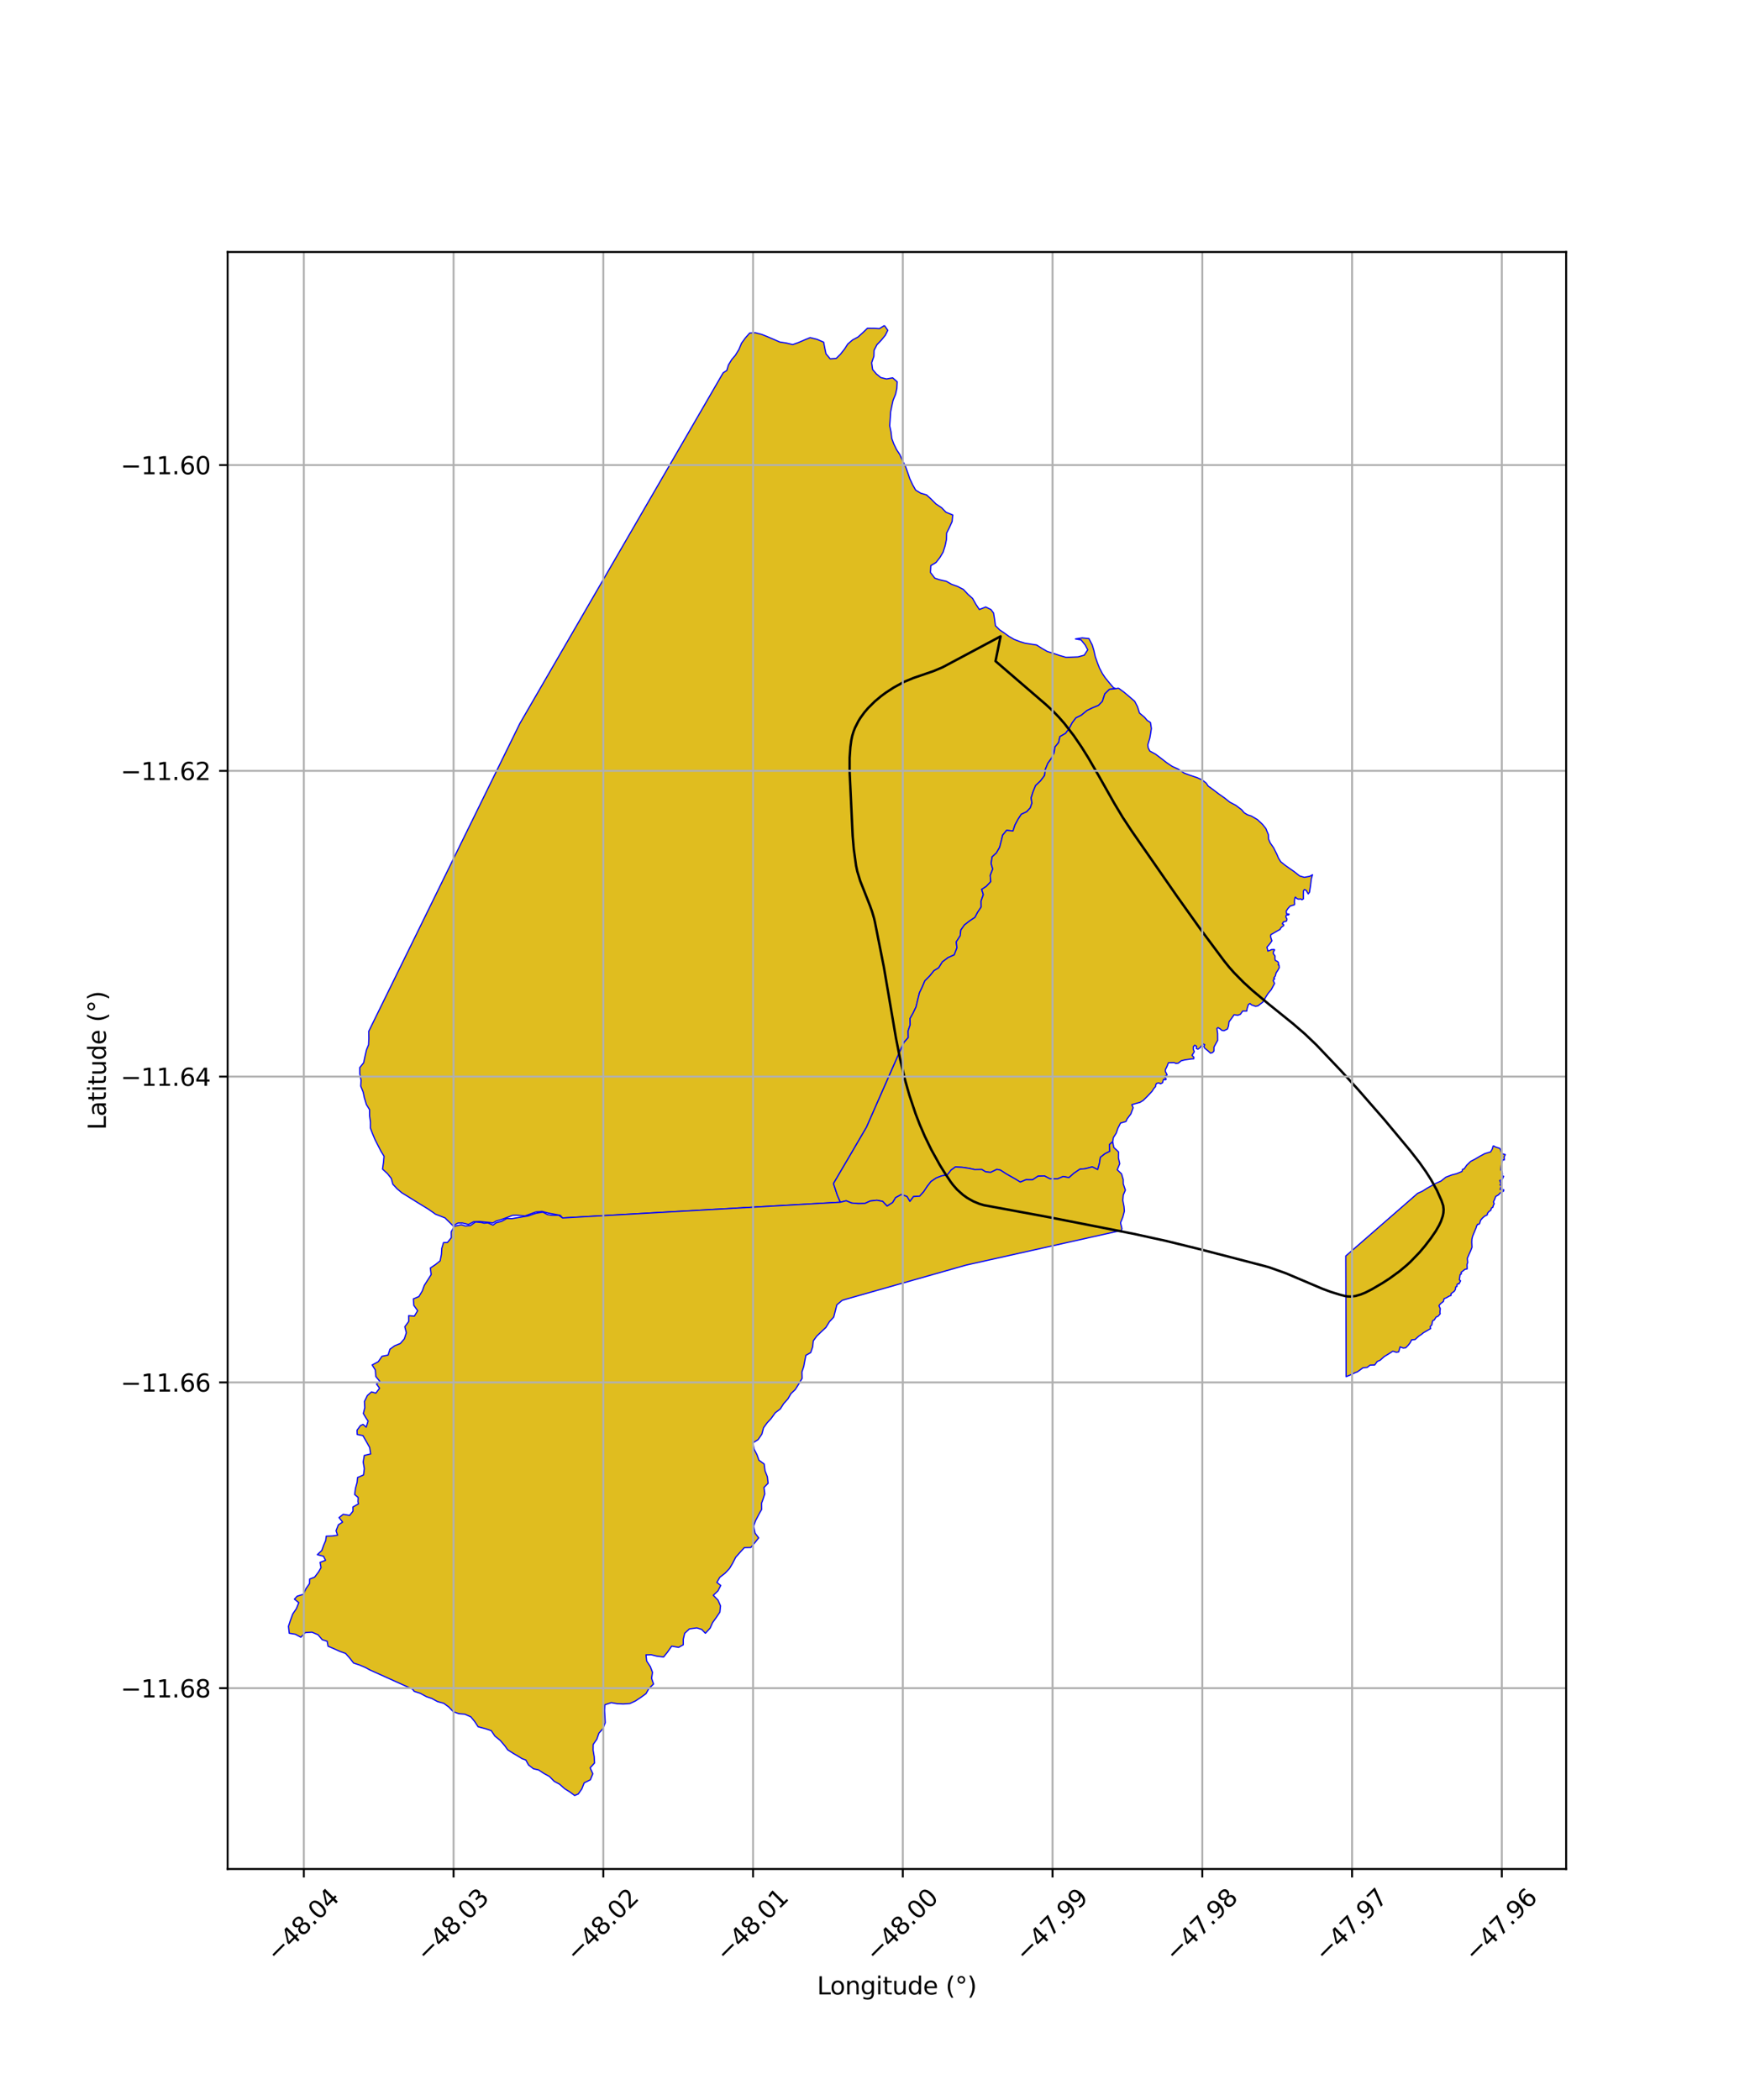 <?xml version="1.0" encoding="utf-8" standalone="no"?>
<!DOCTYPE svg PUBLIC "-//W3C//DTD SVG 1.1//EN"
  "http://www.w3.org/Graphics/SVG/1.1/DTD/svg11.dtd">
<svg xmlns:xlink="http://www.w3.org/1999/xlink" width="720pt" height="864pt" viewBox="0 0 720 864" xmlns="http://www.w3.org/2000/svg" version="1.1">
 <defs>
  <style type="text/css">*{stroke-linejoin: round; stroke-linecap: butt}</style>
 </defs>
 <g id="figure_1">
  <g id="patch_1">
   <path d="M 0 864 
L 720 864 
L 720 0 
L 0 0 
z
" style="fill: #ffffff"/>
  </g>
  <g id="axes_1">
   <g id="patch_2">
    <path d="M 93.647 768.96 
L 644.353 768.96 
L 644.353 103.68 
L 93.647 103.68 
z
" style="fill: #ffffff"/>
   </g>
   <g id="PatchCollection_1">
    <path d="M 363.889 133.92 
L 365.256 135.886 
L 364.253 137.927 
L 362.634 139.912 
L 360.808 141.814 
L 359.603 144.137 
L 359.535 146.59 
L 358.628 149.272 
L 359.025 152.04 
L 360.581 153.859 
L 362.383 155.337 
L 364.745 155.915 
L 367.265 155.449 
L 369.131 157.081 
L 368.994 159.834 
L 368.458 162.204 
L 367.431 164.72 
L 366.997 166.675 
L 366.441 169.403 
L 366.245 172.319 
L 366.049 175.205 
L 366.607 177.821 
L 366.887 180.369 
L 367.736 182.645 
L 368.869 184.981 
L 370.204 187.005 
L 371.245 189.353 
L 372.585 191.992 
L 373.389 194.235 
L 374.296 196.896 
L 375.467 199.414 
L 376.721 201.639 
L 378.83 202.928 
L 381.205 203.618 
L 382.999 205.252 
L 385.081 207.34 
L 387.393 208.876 
L 389.213 210.747 
L 391.983 211.874 
L 391.739 214.549 
L 390.524 217.23 
L 389.478 219.311 
L 389.399 221.951 
L 388.862 224.511 
L 388.027 227.17 
L 386.659 229.442 
L 385.092 231.434 
L 382.973 232.709 
L 382.815 235.536 
L 384.607 237.878 
L 386.488 238.503 
L 389.367 239.162 
L 391.47 240.373 
L 393.948 241.257 
L 396.368 242.51 
L 398.218 244.489 
L 400.15 246.214 
L 401.492 248.589 
L 402.923 250.773 
L 405.56 249.737 
L 407.691 250.783 
L 408.786 252.228 
L 409.166 254.606 
L 409.544 257.413 
L 411.257 259.128 
L 413.202 260.441 
L 415.062 261.795 
L 417.247 263.06 
L 419.707 264.007 
L 421.608 264.589 
L 423.918 264.971 
L 426.496 265.372 
L 428.479 266.649 
L 430.899 268.033 
L 433.347 268.793 
L 435.837 269.652 
L 438.56 270.442 
L 440.986 270.362 
L 443.533 270.264 
L 446.09 269.555 
L 447.533 267.346 
L 446.499 265.398 
L 444.779 263.278 
L 442.465 262.871 
L 445.244 262.443 
L 448.01 262.721 
L 449.342 265.279 
L 450.074 267.68 
L 450.654 270.259 
L 451.59 272.908 
L 452.359 274.875 
L 453.562 277.145 
L 454.644 278.765 
L 456.329 280.842 
L 458.085 282.904 
L 459.091 283.344 
L 456.473 283.596 
L 454.549 285.493 
L 453.555 288.571 
L 451.926 290.236 
L 449.482 291.232 
L 447.257 292.317 
L 444.916 294.239 
L 442.658 295.371 
L 441.12 297.401 
L 440.066 299.425 
L 438.412 301.728 
L 436.09 303.05 
L 435.542 305.509 
L 434.065 307.323 
L 433.65 309.835 
L 432.565 312.03 
L 431.125 314.017 
L 430.103 316.477 
L 429.766 319.07 
L 428.079 321.298 
L 426.087 323.188 
L 425.041 325.725 
L 424.245 328.257 
L 424.571 330.439 
L 423.883 332.391 
L 422.419 333.973 
L 420.182 335.026 
L 418.865 337.057 
L 417.605 339.401 
L 416.778 341.89 
L 414.148 341.62 
L 412.526 343.611 
L 411.957 345.996 
L 411.259 348.638 
L 409.972 350.893 
L 408.191 352.541 
L 407.776 355.248 
L 408.437 357.53 
L 407.41 360.18 
L 407.639 362.716 
L 405.807 364.673 
L 403.891 365.927 
L 404.578 368.054 
L 403.645 370.718 
L 403.683 373.159 
L 402.235 375.343 
L 401.119 377.444 
L 399.007 378.842 
L 396.806 380.549 
L 395.317 382.656 
L 395.061 384.992 
L 393.426 387.529 
L 393.726 389.942 
L 392.606 392.853 
L 390.05 393.998 
L 387.724 395.748 
L 386.225 398.172 
L 384.258 399.378 
L 382.566 401.495 
L 380.505 403.555 
L 379.441 406.077 
L 378.301 408.446 
L 377.604 411.251 
L 376.889 414.251 
L 375.739 416.699 
L 374.412 419.051 
L 374.472 421.628 
L 373.623 424.163 
L 373.682 426.88 
L 371.912 428.893 
L 370.777 431.348 
L 356.501 463.775 
L 349.84 475.176 
L 342.922 486.946 
L 344.478 491.679 
L 345.767 494.632 
L 231.456 501.106 
L 230.491 500.003 
L 227.944 499.528 
L 225.49 499.074 
L 223.014 498.399 
L 220.453 498.646 
L 215.963 500.276 
L 212.434 499.958 
L 210.875 500.033 
L 208.669 500.882 
L 206.199 501.775 
L 204.079 502.392 
L 202.78 503.164 
L 201.371 502.956 
L 197.308 502.566 
L 194.847 502.666 
L 192.773 503.797 
L 190.24 503.166 
L 188.404 503.183 
L 186.424 504.35 
L 183.069 501.064 
L 179.136 499.537 
L 178.207 498.853 
L 176.118 497.412 
L 173.949 496.089 
L 171.7 494.707 
L 169.501 493.334 
L 167.393 492.021 
L 165.308 490.741 
L 163.357 489.084 
L 161.63 487.225 
L 160.978 484.824 
L 159.397 482.857 
L 157.374 481.005 
L 157.756 478.337 
L 158.006 475.723 
L 156.761 473.683 
L 155.505 471.25 
L 154.24 468.758 
L 153.239 466.359 
L 152.401 464.143 
L 152.411 461.678 
L 152.053 459.08 
L 152.045 456.548 
L 150.737 454.435 
L 149.881 451.564 
L 149.411 449.31 
L 148.422 446.864 
L 148.55 444.458 
L 148.035 441.757 
L 148.019 439.244 
L 149.616 437.24 
L 150.16 434.628 
L 150.77 431.942 
L 151.637 429.851 
L 151.749 427.23 
L 151.699 424.329 
L 213.907 297.62 
L 297.524 153.387 
L 299.014 152.422 
L 299.714 150.121 
L 301.082 147.883 
L 302.547 146.177 
L 303.981 143.833 
L 305.109 141.17 
L 306.709 138.984 
L 308.465 137.001 
L 310.753 136.887 
L 313.452 137.609 
L 315.632 138.47 
L 318.464 139.683 
L 320.864 140.728 
L 323.44 141.115 
L 326.144 141.772 
L 328.469 140.944 
L 331.129 139.803 
L 333.323 138.9 
L 336.137 139.602 
L 338.868 140.776 
L 339.356 143.307 
L 339.835 145.568 
L 341.55 147.621 
L 344.038 147.453 
L 345.809 145.714 
L 347.521 143.535 
L 348.786 141.556 
L 350.75 139.875 
L 353.061 138.619 
L 355.025 136.835 
L 356.905 135.035 
L 359.602 135.052 
L 361.821 135.194 
L 363.889 133.92 
" clip-path="url(#p514e07ce25)" style="fill: #e0bd1f; stroke: #0000ff; stroke-width: 0.5"/>
    <path d="M 460.176 283.121 
L 462.471 284.798 
L 464.65 286.631 
L 466.849 288.543 
L 467.994 290.741 
L 468.819 293.367 
L 470.919 295.133 
L 471.963 296.379 
L 473.33 297.263 
L 473.707 299.731 
L 473.363 301.971 
L 473.053 303.739 
L 472.24 306.463 
L 472.42 307.709 
L 473.07 309.005 
L 475.466 310.307 
L 477.748 312.037 
L 479.972 313.767 
L 482.276 315.32 
L 484.852 316.485 
L 487.172 318.074 
L 489.796 319.033 
L 492.548 319.949 
L 494.692 320.936 
L 496.231 322.159 
L 497.092 323.419 
L 499.368 325.059 
L 501.396 326.611 
L 503.8 328.299 
L 505.983 330.034 
L 508.476 331.352 
L 510.798 333.102 
L 511.885 334.385 
L 513.229 335.215 
L 514.836 335.737 
L 517.355 337.214 
L 519.457 339.192 
L 520.831 340.906 
L 521.829 343.371 
L 521.935 345.255 
L 522.619 346.82 
L 523.99 348.791 
L 525.308 351.404 
L 526.006 353.051 
L 526.913 354.521 
L 528.548 355.85 
L 530.199 357.033 
L 532.347 358.522 
L 534.748 360.409 
L 536.644 360.96 
L 538.821 360.554 
L 540.009 359.885 
L 539.509 361.597 
L 539.175 364.391 
L 538.756 367.128 
L 538.243 367.776 
L 537.83 367.096 
L 537.455 366.387 
L 536.692 365.976 
L 536.287 366.532 
L 536.247 367.928 
L 536.264 369.81 
L 535.636 370.175 
L 535.171 369.839 
L 534.642 369.93 
L 534.096 369.932 
L 533.569 369.679 
L 533.117 369.287 
L 532.994 369.086 
L 532.717 369.507 
L 532.557 370.993 
L 532.643 371.746 
L 532.59 372.233 
L 531.638 372.541 
L 530.82 372.777 
L 529.91 373.767 
L 529.194 374.852 
L 529.29 375.803 
L 529.391 375.965 
L 530.35 376.093 
L 530.329 376.212 
L 530.088 376.446 
L 529.405 376.444 
L 529.141 376.654 
L 529.076 377.351 
L 529.489 378.083 
L 529.463 378.321 
L 529.376 378.796 
L 529.162 379.03 
L 528.058 379.28 
L 527.574 380.098 
L 528.097 380.362 
L 528.15 380.82 
L 527.394 381.347 
L 526.887 381.903 
L 526.66 382.389 
L 525.65 382.948 
L 523.35 384.281 
L 522.996 384.429 
L 522.794 384.767 
L 522.806 385.544 
L 523.299 387.08 
L 522.549 388.177 
L 521.252 389.706 
L 521.538 390.758 
L 521.61 391.3 
L 522.308 391.085 
L 523.083 390.692 
L 523.884 390.643 
L 524.317 390.664 
L 524.396 390.854 
L 523.934 391.585 
L 523.875 392.336 
L 524.582 393.327 
L 524.558 394.45 
L 524.688 395.125 
L 525.695 395.64 
L 526.093 396.294 
L 525.891 396.968 
L 526.246 397.087 
L 526.345 398.121 
L 525.778 399.164 
L 525.043 400.257 
L 524.699 401.539 
L 524.057 402.425 
L 524.437 402.687 
L 523.795 403.361 
L 524.399 404.62 
L 523.037 407.157 
L 521.69 408.776 
L 520.732 410.297 
L 519.569 412.301 
L 517.572 413.83 
L 516.604 414.044 
L 514.896 413.438 
L 514.286 412.874 
L 513.626 413.295 
L 513.088 414.946 
L 512.95 415.989 
L 511.762 415.996 
L 511.288 415.954 
L 510.33 417.322 
L 509.203 417.728 
L 507.757 417.488 
L 506.773 418.895 
L 505.656 420.417 
L 505.455 422.1 
L 505.01 423.358 
L 503.58 424.057 
L 502.669 423.903 
L 501.985 423.295 
L 501.132 422.798 
L 500.663 423.169 
L 500.958 425.25 
L 500.978 428.021 
L 499.479 430.773 
L 499.469 432.389 
L 498.928 433.038 
L 498.05 433.321 
L 496.938 432.288 
L 495.603 431.217 
L 495.343 430.481 
L 495.647 429.835 
L 495.206 429.576 
L 494.917 429.531 
L 493.695 431.086 
L 492.875 431.678 
L 492.168 431.385 
L 492.31 430.502 
L 491.564 430.02 
L 490.984 430.637 
L 490.961 431.711 
L 491.379 432.69 
L 490.451 434.184 
L 491.225 435.031 
L 491.129 435.625 
L 490.25 435.666 
L 487.412 436.076 
L 486.01 436.426 
L 484.788 437.401 
L 483.815 437.518 
L 483.022 437.184 
L 480.707 437.261 
L 480.12 438.799 
L 479.492 440.06 
L 479.445 440.768 
L 480.026 441.916 
L 480.186 442.304 
L 479.37 442.728 
L 479.125 443.065 
L 479.825 443.99 
L 479.373 444.297 
L 479.043 444.025 
L 478.721 444.088 
L 478.549 444.531 
L 478.3 445.494 
L 477.467 445.896 
L 476.767 445.531 
L 475.853 445.746 
L 475.477 446.415 
L 475.415 447.063 
L 474.727 447.836 
L 474.041 448.926 
L 472.295 450.817 
L 470.411 452.69 
L 469.045 453.544 
L 466.211 454.334 
L 465.675 454.51 
L 466.216 455.77 
L 465.265 458.309 
L 464.806 458.924 
L 463.723 460.373 
L 463.254 461.428 
L 461.029 462.053 
L 459.922 464.218 
L 459.242 466.228 
L 458.085 468.028 
L 457.777 469.752 
L 456.444 470.93 
L 456.6 473.69 
L 454.635 474.665 
L 452.722 476.17 
L 452.323 478.693 
L 451.637 481.204 
L 449.378 480.08 
L 446.612 480.814 
L 444.271 481.061 
L 441.881 482.677 
L 439.8 484.501 
L 437.42 484.042 
L 435.085 485.025 
L 431.954 484.975 
L 429.717 483.813 
L 427.078 483.909 
L 424.832 485.397 
L 422.099 485.38 
L 419.787 486.346 
L 417.742 485.092 
L 413.936 482.937 
L 411.619 481.422 
L 410.155 481.111 
L 407.564 482.352 
L 405.51 482.111 
L 403.902 481.144 
L 400.977 481.192 
L 398.651 480.674 
L 395.896 480.271 
L 393.082 480.115 
L 391.304 481.405 
L 389.724 483.433 
L 387.445 483.783 
L 385.206 484.65 
L 383.033 486.114 
L 381.457 488.156 
L 380.026 490.323 
L 378.376 492.146 
L 375.836 492.313 
L 374.359 494.309 
L 373.16 492.294 
L 370.854 491.45 
L 368.467 492.754 
L 367.288 494.739 
L 364.979 496.225 
L 363.12 494.272 
L 360.779 493.823 
L 358.053 494.134 
L 355.831 495.128 
L 353.225 495.2 
L 350.369 494.959 
L 348.149 494.034 
L 345.767 494.632 
L 344.478 491.679 
L 342.922 486.946 
L 349.84 475.176 
L 356.501 463.775 
L 370.777 431.348 
L 371.912 428.893 
L 373.682 426.88 
L 373.623 424.163 
L 374.472 421.628 
L 374.412 419.051 
L 375.739 416.699 
L 376.889 414.251 
L 377.604 411.251 
L 378.301 408.446 
L 379.441 406.077 
L 380.505 403.555 
L 382.566 401.495 
L 384.258 399.378 
L 386.225 398.172 
L 387.724 395.748 
L 390.05 393.998 
L 392.606 392.853 
L 393.726 389.942 
L 393.426 387.529 
L 395.061 384.992 
L 395.317 382.656 
L 396.806 380.549 
L 399.007 378.842 
L 401.119 377.444 
L 402.235 375.343 
L 403.683 373.159 
L 403.645 370.718 
L 404.578 368.054 
L 403.891 365.927 
L 405.807 364.673 
L 407.639 362.716 
L 407.41 360.18 
L 408.437 357.53 
L 407.776 355.248 
L 408.191 352.541 
L 409.972 350.893 
L 411.259 348.638 
L 411.957 345.996 
L 412.526 343.611 
L 414.148 341.62 
L 416.778 341.89 
L 417.605 339.401 
L 418.865 337.057 
L 420.182 335.026 
L 422.419 333.973 
L 423.883 332.391 
L 424.571 330.439 
L 424.245 328.257 
L 425.041 325.725 
L 426.087 323.188 
L 428.079 321.298 
L 429.766 319.07 
L 430.103 316.477 
L 431.125 314.017 
L 432.565 312.03 
L 433.65 309.835 
L 434.065 307.323 
L 435.542 305.509 
L 436.09 303.05 
L 438.412 301.728 
L 440.066 299.425 
L 441.12 297.401 
L 442.658 295.371 
L 444.916 294.239 
L 447.257 292.317 
L 449.482 291.232 
L 451.926 290.236 
L 453.555 288.571 
L 454.549 285.493 
L 456.473 283.596 
L 459.091 283.344 
L 460.176 283.121 
" clip-path="url(#p514e07ce25)" style="fill: #e0bd1f; stroke: #0000ff; stroke-width: 0.5"/>
    <path d="M 614.373 471.365 
L 615.207 471.863 
L 616.992 472.436 
L 617.361 472.997 
L 617.603 473.907 
L 618.181 474.72 
L 619.321 475.031 
L 618.833 476.021 
L 618.956 477.187 
L 618.337 477.169 
L 617.868 478.426 
L 617.666 479.418 
L 617.444 481.351 
L 618.031 482.055 
L 618.162 483.114 
L 617.933 483.717 
L 618.633 483.961 
L 618.279 484.733 
L 618.01 485.294 
L 617.033 485.698 
L 617.504 486.811 
L 617.515 487.169 
L 617.151 487.468 
L 617.856 488.062 
L 617.452 488.567 
L 617.209 489.353 
L 618.679 489.491 
L 618.599 490.077 
L 617.086 490.919 
L 616.591 491.548 
L 615.387 492.257 
L 614.815 493.701 
L 614.432 494.487 
L 614.757 495.261 
L 614.341 496.068 
L 614.228 496.716 
L 613.656 496.979 
L 613.345 497.936 
L 612.501 498.549 
L 612.041 499.135 
L 611.87 499.858 
L 610.831 500.349 
L 609.92 501.149 
L 609.176 502.03 
L 608.763 503.379 
L 608.365 503.744 
L 607.935 503.683 
L 607.511 504.459 
L 607.303 505.182 
L 606.65 506.741 
L 605.883 508.603 
L 605.589 509.839 
L 605.527 511.064 
L 605.628 513.15 
L 605.063 514.635 
L 604.536 515.746 
L 603.703 517.709 
L 603.86 519.468 
L 603.562 520.263 
L 603.641 522.049 
L 602.69 522.267 
L 601.736 523.033 
L 601.124 523.494 
L 601.264 524.111 
L 600.728 524.418 
L 600.531 525.849 
L 600.412 526.529 
L 600.915 526.989 
L 600.264 528.247 
L 599.862 528.138 
L 599.433 528.528 
L 599.45 529.25 
L 598.931 529.473 
L 598.818 530.438 
L 598.406 531.189 
L 597.006 532.267 
L 596.992 532.989 
L 596.237 533.265 
L 595.14 533.911 
L 594.136 534.329 
L 593.848 535.472 
L 592.609 536.435 
L 592.027 537.2 
L 592.565 538.419 
L 592.419 539.903 
L 592.548 540.513 
L 591.654 541.561 
L 590.865 541.862 
L 590.07 543.095 
L 589.506 543.3 
L 589.253 544.124 
L 589.091 545.08 
L 588.399 545.835 
L 588.611 546.611 
L 587.083 547.512 
L 585.635 548.328 
L 584.889 548.963 
L 583.688 549.752 
L 582.195 551.129 
L 580.792 551.245 
L 580.114 552.534 
L 579.341 553.521 
L 578.346 554.521 
L 577.294 554.626 
L 576.046 554.138 
L 575.444 556.233 
L 574.484 556.364 
L 573.053 555.934 
L 571.552 556.892 
L 569.48 558.162 
L 567.801 559.66 
L 566.642 560.137 
L 565.61 561.59 
L 563.698 561.652 
L 562.492 562.592 
L 560.755 562.766 
L 558.467 564.426 
L 557.577 564.746 
L 556.161 565.45 
L 553.844 566.409 
L 553.692 516.749 
L 577.357 496.119 
L 583.244 490.985 
L 585.178 490.108 
L 587.129 488.875 
L 589.257 487.678 
L 590.694 486.877 
L 592.89 485.908 
L 594.855 484.326 
L 597.334 483.392 
L 599.227 482.908 
L 601.504 481.978 
L 601.745 481.064 
L 602.34 480.97 
L 603.449 479.395 
L 605.103 477.804 
L 606.841 476.909 
L 608.782 475.761 
L 610.855 474.646 
L 613.299 473.898 
L 613.952 472.75 
L 614.373 471.365 
" clip-path="url(#p514e07ce25)" style="fill: #e0bd1f; stroke: #0000ff; stroke-width: 0.5"/>
    <path d="M 457.777 469.752 
L 458.26 472.116 
L 460.185 473.902 
L 460.168 476.439 
L 460.699 478.759 
L 459.67 481.276 
L 461.426 482.946 
L 462.131 485.322 
L 462.145 487.078 
L 463.016 489.642 
L 462.153 491.66 
L 461.96 493.837 
L 462.451 496.388 
L 462.614 498.275 
L 461.965 500.735 
L 461.017 503.098 
L 461.58 505.443 
L 461.397 506.225 
L 397.503 520.496 
L 347.92 534.568 
L 346.458 535.038 
L 344.293 536.866 
L 343.638 539.475 
L 343.02 541.897 
L 341.259 543.78 
L 339.792 546.167 
L 337.934 547.899 
L 336.027 549.728 
L 334.615 551.662 
L 334.357 554.163 
L 333.535 556.509 
L 331.557 557.628 
L 330.687 562.197 
L 329.933 564.465 
L 329.999 567.131 
L 328.531 569.597 
L 327.206 571.683 
L 325.404 573.404 
L 324.194 575.516 
L 322.416 577.507 
L 321.026 579.694 
L 318.95 581.269 
L 317.241 583.648 
L 315.606 585.417 
L 314.157 587.417 
L 313.467 590.014 
L 311.913 592.294 
L 309.755 593.645 
L 310.301 596.309 
L 311.449 598.53 
L 312.254 600.788 
L 314.388 602.315 
L 314.752 605.147 
L 315.716 607.581 
L 316.029 610.253 
L 314.309 612 
L 314.646 614.593 
L 313.907 616.907 
L 313.323 618.495 
L 313.356 621.051 
L 312.533 622.458 
L 310.857 625.664 
L 310.058 627.95 
L 310.679 630.813 
L 312.139 632.727 
L 310.541 634.75 
L 308.922 636.676 
L 306.259 636.737 
L 304.532 638.617 
L 302.706 640.68 
L 301.407 643.198 
L 300.127 645.342 
L 298.357 647.224 
L 296.166 648.933 
L 294.948 651.038 
L 296.536 652.302 
L 295.398 654.53 
L 293.471 656.361 
L 295.412 658.334 
L 296.444 660.71 
L 296.175 663.292 
L 294.756 665.396 
L 293.178 667.591 
L 292.148 669.892 
L 290.219 671.973 
L 288.706 670.399 
L 286.697 669.778 
L 283.647 670.185 
L 281.695 671.989 
L 281.133 674.414 
L 281.13 676.715 
L 279.191 677.776 
L 276.364 677.266 
L 274.58 679.803 
L 273.014 681.737 
L 270.295 681.398 
L 267.932 680.807 
L 265.779 680.86 
L 266.056 683.392 
L 267.572 685.695 
L 268.459 688.067 
L 268.07 690.493 
L 268.892 692.876 
L 267.014 694.648 
L 265.773 696.83 
L 263.605 698.397 
L 261.37 699.865 
L 259.154 700.88 
L 256.444 701.078 
L 253.816 700.943 
L 251.493 700.52 
L 248.856 701.399 
L 248.738 703.763 
L 249.01 708.755 
L 248.06 711.214 
L 246.402 713.084 
L 245.563 715.545 
L 244.059 717.716 
L 244.016 720.066 
L 244.487 722.848 
L 244.619 725.334 
L 242.82 727.342 
L 243.903 729.767 
L 242.912 732.246 
L 240.343 733.537 
L 239.389 736.005 
L 237.898 738.115 
L 236.416 738.72 
L 234.432 737.251 
L 232.324 735.933 
L 230.263 734.104 
L 228.006 732.879 
L 226.086 730.915 
L 223.791 729.653 
L 221.562 728.196 
L 219.471 727.716 
L 217.467 726.171 
L 216.331 724.121 
L 214.79 723.562 
L 213.671 722.863 
L 211.253 721.441 
L 208.92 719.959 
L 207.625 718.18 
L 205.781 716.03 
L 203.632 714.296 
L 202.112 712.046 
L 199.869 711.28 
L 196.696 710.428 
L 195.301 708.289 
L 193.709 706.346 
L 191.209 705.266 
L 188.806 705.067 
L 186.495 704.237 
L 184.615 702.29 
L 182.561 700.786 
L 179.984 700.064 
L 177.625 698.794 
L 175.431 698.043 
L 172.948 696.701 
L 170.427 695.871 
L 169.705 694.959 
L 152.204 687.08 
L 150.457 686.116 
L 147.859 685.01 
L 145.461 684.215 
L 143.847 682.13 
L 142.172 680.264 
L 139.767 679.401 
L 137.366 678.319 
L 134.958 677.293 
L 134.609 675.289 
L 132.574 674.622 
L 130.845 672.583 
L 128.347 671.527 
L 125.634 671.706 
L 123.777 673.603 
L 121.504 672.38 
L 119.004 671.966 
L 118.679 669.127 
L 119.528 666.52 
L 120.466 663.996 
L 121.955 661.807 
L 122.927 659.373 
L 121.126 657.933 
L 122.258 656.729 
L 124.833 655.936 
L 125.886 653.621 
L 127.361 651.488 
L 127.399 649.674 
L 129.44 648.879 
L 131.071 646.724 
L 132.073 644.947 
L 131.667 642.824 
L 133.929 641.947 
L 133.087 640.282 
L 130.558 639.622 
L 132.403 637.895 
L 133.185 635.708 
L 134 633.815 
L 134.224 632.033 
L 136.642 631.956 
L 138.884 631.636 
L 138.256 629.783 
L 139.218 627.35 
L 140.948 626.232 
L 139.49 624.382 
L 141.21 623.027 
L 143.823 623.482 
L 145.22 621.752 
L 145.201 620.022 
L 147.463 618.738 
L 147.268 617.831 
L 147.357 616.092 
L 145.921 614.913 
L 146.25 612.362 
L 146.928 609.861 
L 147.1 607.903 
L 149.568 606.819 
L 149.89 604.209 
L 149.421 601.544 
L 149.88 598.805 
L 152.503 598.19 
L 152.075 595.52 
L 150.854 593.341 
L 149.334 590.671 
L 146.957 590.192 
L 146.892 588.426 
L 148.319 586.502 
L 149.38 586.046 
L 150.655 587.173 
L 151.437 584.665 
L 150.759 583.69 
L 149.486 581.555 
L 150.085 579.167 
L 149.941 576.615 
L 151.136 574.157 
L 152.844 572.665 
L 154.639 573.159 
L 156.169 571.159 
L 154.91 569.448 
L 156.298 568.393 
L 154.614 566.319 
L 154.415 563.652 
L 153.116 561.578 
L 155.63 560.231 
L 157.162 558.019 
L 159.666 557.519 
L 160.439 555.087 
L 162.349 553.707 
L 164.725 552.733 
L 166.364 550.822 
L 167.18 548.323 
L 166.554 545.861 
L 168.144 543.695 
L 168.13 541.283 
L 170.477 541.493 
L 171.83 539.251 
L 170.263 537.083 
L 170.069 534.39 
L 172.345 533.44 
L 173.744 531.128 
L 174.572 528.834 
L 175.972 526.637 
L 177.392 524.399 
L 177.055 521.696 
L 179.155 520.289 
L 181.094 518.74 
L 181.604 516.078 
L 181.75 513.65 
L 182.455 511.254 
L 184.076 511.209 
L 185.65 509.252 
L 185.633 506.814 
L 186.922 504.564 
L 189.804 503.863 
L 191.484 504.422 
L 193.504 504.256 
L 195.631 502.752 
L 198.041 502.967 
L 199.157 503.246 
L 200.723 503.127 
L 202.869 504.027 
L 204.072 503.092 
L 206.334 502.509 
L 208.527 501.31 
L 210.584 501.385 
L 215.319 500.589 
L 217.234 500.293 
L 219.64 499.451 
L 220.818 499.116 
L 223.351 498.714 
L 225.251 499.715 
L 227.225 499.998 
L 229.89 499.998 
L 231.456 501.106 
L 345.767 494.632 
L 348.149 494.034 
L 350.369 494.959 
L 353.225 495.2 
L 355.831 495.128 
L 358.053 494.134 
L 360.779 493.823 
L 363.12 494.272 
L 364.979 496.225 
L 367.288 494.739 
L 368.467 492.754 
L 370.854 491.45 
L 373.16 492.294 
L 374.359 494.309 
L 375.836 492.313 
L 378.376 492.146 
L 380.026 490.323 
L 381.457 488.156 
L 383.033 486.114 
L 385.206 484.65 
L 387.445 483.783 
L 389.724 483.433 
L 391.304 481.405 
L 393.082 480.115 
L 395.896 480.271 
L 398.651 480.674 
L 400.977 481.192 
L 403.902 481.144 
L 405.51 482.111 
L 407.564 482.352 
L 410.155 481.111 
L 411.619 481.422 
L 413.936 482.937 
L 417.742 485.092 
L 419.787 486.346 
L 422.099 485.38 
L 424.832 485.397 
L 427.078 483.909 
L 429.717 483.813 
L 431.954 484.975 
L 435.085 485.025 
L 437.42 484.042 
L 439.8 484.501 
L 441.881 482.677 
L 444.271 481.061 
L 446.612 480.814 
L 449.378 480.08 
L 451.637 481.204 
L 452.323 478.693 
L 452.722 476.17 
L 454.635 474.665 
L 456.6 473.69 
L 456.444 470.93 
L 457.777 469.752 
" clip-path="url(#p514e07ce25)" style="fill: #e0bd1f; stroke: #0000ff; stroke-width: 0.5"/>
   </g>
   <g id="PatchCollection_2">
    <path d="M 555.86 533.437 
L 554.375 533.386 
L 553.492 533.237 
L 551.394 532.715 
L 547.477 531.498 
L 544.062 530.23 
L 529.096 523.878 
L 522.251 521.436 
L 519.941 520.791 
L 493.111 513.829 
L 479.606 510.516 
L 466.033 507.549 
L 431.449 500.769 
L 404.851 495.857 
L 402.906 495.28 
L 400.455 494.265 
L 397.963 492.863 
L 396.163 491.577 
L 393.778 489.431 
L 392.044 487.456 
L 391.089 486.168 
L 388.741 482.654 
L 386.687 479.339 
L 383.197 473.072 
L 380.502 467.531 
L 378.396 462.637 
L 376.73 458.32 
L 374.174 450.685 
L 372.523 444.89 
L 370.406 436.085 
L 368.635 427.141 
L 363.632 397.809 
L 359.935 379.2 
L 359.587 377.722 
L 358.778 374.997 
L 357.944 372.648 
L 353.924 362.462 
L 352.724 358.544 
L 352.205 356.132 
L 351.277 349.392 
L 350.812 343.877 
L 349.552 317.425 
L 349.556 311.855 
L 349.867 307.374 
L 350.23 304.683 
L 350.637 302.753 
L 351.171 300.994 
L 351.798 299.39 
L 353.224 296.593 
L 353.984 295.373 
L 355.578 293.173 
L 357.136 291.342 
L 359.973 288.533 
L 362.499 286.424 
L 364.489 284.954 
L 367.581 282.935 
L 371.85 280.588 
L 375.813 278.942 
L 383.989 276.14 
L 387.556 274.645 
L 388.713 274.059 
L 411.674 261.801 
L 409.583 272.017 
L 430.215 289.776 
L 433.097 292.425 
L 435.637 295.053 
L 437.89 297.63 
L 441.824 302.721 
L 445.012 307.402 
L 447.655 311.63 
L 452.067 319.221 
L 458.569 330.716 
L 461.955 336.349 
L 465.545 341.803 
L 484.321 368.852 
L 493.878 382.262 
L 503.732 395.476 
L 505.742 397.963 
L 507.724 400.202 
L 511.657 404.191 
L 515.285 407.505 
L 521.908 413.047 
L 532.02 421.208 
L 536.929 425.441 
L 541.6 429.913 
L 551.568 440.382 
L 558.836 448.359 
L 569.542 460.628 
L 580.182 473.39 
L 584.006 478.292 
L 586.741 482.17 
L 588.794 485.396 
L 591.166 489.684 
L 593.028 493.848 
L 593.776 496.071 
L 593.947 497.631 
L 593.852 499.042 
L 593.6 500.304 
L 592.861 502.478 
L 592.076 504.149 
L 590.71 506.516 
L 588.695 509.456 
L 586.251 512.642 
L 584.018 515.281 
L 580.256 519.176 
L 578.664 520.637 
L 575.766 523.049 
L 571.693 526.009 
L 568.873 527.835 
L 564.343 530.497 
L 561.804 531.788 
L 559.843 532.593 
L 557.727 533.197 
L 555.86 533.437 
L 555.86 533.437 
" clip-path="url(#p514e07ce25)" style="fill: none; stroke: #000000"/>
   </g>
   <g id="matplotlib.axis_1">
    <g id="xtick_1">
     <g id="line2d_1">
      <path d="M 125.001 768.96 
L 125.001 103.68 
" clip-path="url(#p514e07ce25)" style="fill: none; stroke: #b0b0b0; stroke-width: 0.8; stroke-linecap: square"/>
     </g>
     <g id="line2d_2">
      <defs>
       <path id="m9c73261723" d="M 0 0 
L 0 3.5 
" style="stroke: #000000; stroke-width: 0.8"/>
      </defs>
      <g>
       <use xlink:href="#m9c73261723" x="125.001" y="768.96" style="stroke: #000000; stroke-width: 0.8"/>
      </g>
     </g>
     <g id="text_1">
      <!-- −48.04 -->
      <g transform="translate(113.868 807.501) rotate(-45) scale(0.1 -0.1)">
       <defs>
        <path id="DejaVuSans-2212" d="M 678 2272 
L 4684 2272 
L 4684 1741 
L 678 1741 
L 678 2272 
z
" transform="scale(0.016)"/>
        <path id="DejaVuSans-34" d="M 2419 4116 
L 825 1625 
L 2419 1625 
L 2419 4116 
z
M 2253 4666 
L 3047 4666 
L 3047 1625 
L 3713 1625 
L 3713 1100 
L 3047 1100 
L 3047 0 
L 2419 0 
L 2419 1100 
L 313 1100 
L 313 1709 
L 2253 4666 
z
" transform="scale(0.016)"/>
        <path id="DejaVuSans-38" d="M 2034 2216 
Q 1584 2216 1326 1975 
Q 1069 1734 1069 1313 
Q 1069 891 1326 650 
Q 1584 409 2034 409 
Q 2484 409 2743 651 
Q 3003 894 3003 1313 
Q 3003 1734 2745 1975 
Q 2488 2216 2034 2216 
z
M 1403 2484 
Q 997 2584 770 2862 
Q 544 3141 544 3541 
Q 544 4100 942 4425 
Q 1341 4750 2034 4750 
Q 2731 4750 3128 4425 
Q 3525 4100 3525 3541 
Q 3525 3141 3298 2862 
Q 3072 2584 2669 2484 
Q 3125 2378 3379 2068 
Q 3634 1759 3634 1313 
Q 3634 634 3220 271 
Q 2806 -91 2034 -91 
Q 1263 -91 848 271 
Q 434 634 434 1313 
Q 434 1759 690 2068 
Q 947 2378 1403 2484 
z
M 1172 3481 
Q 1172 3119 1398 2916 
Q 1625 2713 2034 2713 
Q 2441 2713 2670 2916 
Q 2900 3119 2900 3481 
Q 2900 3844 2670 4047 
Q 2441 4250 2034 4250 
Q 1625 4250 1398 4047 
Q 1172 3844 1172 3481 
z
" transform="scale(0.016)"/>
        <path id="DejaVuSans-2e" d="M 684 794 
L 1344 794 
L 1344 0 
L 684 0 
L 684 794 
z
" transform="scale(0.016)"/>
        <path id="DejaVuSans-30" d="M 2034 4250 
Q 1547 4250 1301 3770 
Q 1056 3291 1056 2328 
Q 1056 1369 1301 889 
Q 1547 409 2034 409 
Q 2525 409 2770 889 
Q 3016 1369 3016 2328 
Q 3016 3291 2770 3770 
Q 2525 4250 2034 4250 
z
M 2034 4750 
Q 2819 4750 3233 4129 
Q 3647 3509 3647 2328 
Q 3647 1150 3233 529 
Q 2819 -91 2034 -91 
Q 1250 -91 836 529 
Q 422 1150 422 2328 
Q 422 3509 836 4129 
Q 1250 4750 2034 4750 
z
" transform="scale(0.016)"/>
       </defs>
       <use xlink:href="#DejaVuSans-2212"/>
       <use xlink:href="#DejaVuSans-34" transform="translate(83.789 0)"/>
       <use xlink:href="#DejaVuSans-38" transform="translate(147.412 0)"/>
       <use xlink:href="#DejaVuSans-2e" transform="translate(211.035 0)"/>
       <use xlink:href="#DejaVuSans-30" transform="translate(242.822 0)"/>
       <use xlink:href="#DejaVuSans-34" transform="translate(306.445 0)"/>
      </g>
     </g>
    </g>
    <g id="xtick_2">
     <g id="line2d_3">
      <path d="M 186.612 768.96 
L 186.612 103.68 
" clip-path="url(#p514e07ce25)" style="fill: none; stroke: #b0b0b0; stroke-width: 0.8; stroke-linecap: square"/>
     </g>
     <g id="line2d_4">
      <g>
       <use xlink:href="#m9c73261723" x="186.612" y="768.96" style="stroke: #000000; stroke-width: 0.8"/>
      </g>
     </g>
     <g id="text_2">
      <!-- −48.03 -->
      <g transform="translate(175.479 807.501) rotate(-45) scale(0.1 -0.1)">
       <defs>
        <path id="DejaVuSans-33" d="M 2597 2516 
Q 3050 2419 3304 2112 
Q 3559 1806 3559 1356 
Q 3559 666 3084 287 
Q 2609 -91 1734 -91 
Q 1441 -91 1130 -33 
Q 819 25 488 141 
L 488 750 
Q 750 597 1062 519 
Q 1375 441 1716 441 
Q 2309 441 2620 675 
Q 2931 909 2931 1356 
Q 2931 1769 2642 2001 
Q 2353 2234 1838 2234 
L 1294 2234 
L 1294 2753 
L 1863 2753 
Q 2328 2753 2575 2939 
Q 2822 3125 2822 3475 
Q 2822 3834 2567 4026 
Q 2313 4219 1838 4219 
Q 1578 4219 1281 4162 
Q 984 4106 628 3988 
L 628 4550 
Q 988 4650 1302 4700 
Q 1616 4750 1894 4750 
Q 2613 4750 3031 4423 
Q 3450 4097 3450 3541 
Q 3450 3153 3228 2886 
Q 3006 2619 2597 2516 
z
" transform="scale(0.016)"/>
       </defs>
       <use xlink:href="#DejaVuSans-2212"/>
       <use xlink:href="#DejaVuSans-34" transform="translate(83.789 0)"/>
       <use xlink:href="#DejaVuSans-38" transform="translate(147.412 0)"/>
       <use xlink:href="#DejaVuSans-2e" transform="translate(211.035 0)"/>
       <use xlink:href="#DejaVuSans-30" transform="translate(242.822 0)"/>
       <use xlink:href="#DejaVuSans-33" transform="translate(306.445 0)"/>
      </g>
     </g>
    </g>
    <g id="xtick_3">
     <g id="line2d_5">
      <path d="M 248.223 768.96 
L 248.223 103.68 
" clip-path="url(#p514e07ce25)" style="fill: none; stroke: #b0b0b0; stroke-width: 0.8; stroke-linecap: square"/>
     </g>
     <g id="line2d_6">
      <g>
       <use xlink:href="#m9c73261723" x="248.223" y="768.96" style="stroke: #000000; stroke-width: 0.8"/>
      </g>
     </g>
     <g id="text_3">
      <!-- −48.02 -->
      <g transform="translate(237.09 807.501) rotate(-45) scale(0.1 -0.1)">
       <defs>
        <path id="DejaVuSans-32" d="M 1228 531 
L 3431 531 
L 3431 0 
L 469 0 
L 469 531 
Q 828 903 1448 1529 
Q 2069 2156 2228 2338 
Q 2531 2678 2651 2914 
Q 2772 3150 2772 3378 
Q 2772 3750 2511 3984 
Q 2250 4219 1831 4219 
Q 1534 4219 1204 4116 
Q 875 4013 500 3803 
L 500 4441 
Q 881 4594 1212 4672 
Q 1544 4750 1819 4750 
Q 2544 4750 2975 4387 
Q 3406 4025 3406 3419 
Q 3406 3131 3298 2873 
Q 3191 2616 2906 2266 
Q 2828 2175 2409 1742 
Q 1991 1309 1228 531 
z
" transform="scale(0.016)"/>
       </defs>
       <use xlink:href="#DejaVuSans-2212"/>
       <use xlink:href="#DejaVuSans-34" transform="translate(83.789 0)"/>
       <use xlink:href="#DejaVuSans-38" transform="translate(147.412 0)"/>
       <use xlink:href="#DejaVuSans-2e" transform="translate(211.035 0)"/>
       <use xlink:href="#DejaVuSans-30" transform="translate(242.822 0)"/>
       <use xlink:href="#DejaVuSans-32" transform="translate(306.445 0)"/>
      </g>
     </g>
    </g>
    <g id="xtick_4">
     <g id="line2d_7">
      <path d="M 309.834 768.96 
L 309.834 103.68 
" clip-path="url(#p514e07ce25)" style="fill: none; stroke: #b0b0b0; stroke-width: 0.8; stroke-linecap: square"/>
     </g>
     <g id="line2d_8">
      <g>
       <use xlink:href="#m9c73261723" x="309.834" y="768.96" style="stroke: #000000; stroke-width: 0.8"/>
      </g>
     </g>
     <g id="text_4">
      <!-- −48.01 -->
      <g transform="translate(298.701 807.501) rotate(-45) scale(0.1 -0.1)">
       <defs>
        <path id="DejaVuSans-31" d="M 794 531 
L 1825 531 
L 1825 4091 
L 703 3866 
L 703 4441 
L 1819 4666 
L 2450 4666 
L 2450 531 
L 3481 531 
L 3481 0 
L 794 0 
L 794 531 
z
" transform="scale(0.016)"/>
       </defs>
       <use xlink:href="#DejaVuSans-2212"/>
       <use xlink:href="#DejaVuSans-34" transform="translate(83.789 0)"/>
       <use xlink:href="#DejaVuSans-38" transform="translate(147.412 0)"/>
       <use xlink:href="#DejaVuSans-2e" transform="translate(211.035 0)"/>
       <use xlink:href="#DejaVuSans-30" transform="translate(242.822 0)"/>
       <use xlink:href="#DejaVuSans-31" transform="translate(306.445 0)"/>
      </g>
     </g>
    </g>
    <g id="xtick_5">
     <g id="line2d_9">
      <path d="M 371.445 768.96 
L 371.445 103.68 
" clip-path="url(#p514e07ce25)" style="fill: none; stroke: #b0b0b0; stroke-width: 0.8; stroke-linecap: square"/>
     </g>
     <g id="line2d_10">
      <g>
       <use xlink:href="#m9c73261723" x="371.445" y="768.96" style="stroke: #000000; stroke-width: 0.8"/>
      </g>
     </g>
     <g id="text_5">
      <!-- −48.00 -->
      <g transform="translate(360.312 807.501) rotate(-45) scale(0.1 -0.1)">
       <use xlink:href="#DejaVuSans-2212"/>
       <use xlink:href="#DejaVuSans-34" transform="translate(83.789 0)"/>
       <use xlink:href="#DejaVuSans-38" transform="translate(147.412 0)"/>
       <use xlink:href="#DejaVuSans-2e" transform="translate(211.035 0)"/>
       <use xlink:href="#DejaVuSans-30" transform="translate(242.822 0)"/>
       <use xlink:href="#DejaVuSans-30" transform="translate(306.445 0)"/>
      </g>
     </g>
    </g>
    <g id="xtick_6">
     <g id="line2d_11">
      <path d="M 433.056 768.96 
L 433.056 103.68 
" clip-path="url(#p514e07ce25)" style="fill: none; stroke: #b0b0b0; stroke-width: 0.8; stroke-linecap: square"/>
     </g>
     <g id="line2d_12">
      <g>
       <use xlink:href="#m9c73261723" x="433.056" y="768.96" style="stroke: #000000; stroke-width: 0.8"/>
      </g>
     </g>
     <g id="text_6">
      <!-- −47.99 -->
      <g transform="translate(421.923 807.501) rotate(-45) scale(0.1 -0.1)">
       <defs>
        <path id="DejaVuSans-37" d="M 525 4666 
L 3525 4666 
L 3525 4397 
L 1831 0 
L 1172 0 
L 2766 4134 
L 525 4134 
L 525 4666 
z
" transform="scale(0.016)"/>
        <path id="DejaVuSans-39" d="M 703 97 
L 703 672 
Q 941 559 1184 500 
Q 1428 441 1663 441 
Q 2288 441 2617 861 
Q 2947 1281 2994 2138 
Q 2813 1869 2534 1725 
Q 2256 1581 1919 1581 
Q 1219 1581 811 2004 
Q 403 2428 403 3163 
Q 403 3881 828 4315 
Q 1253 4750 1959 4750 
Q 2769 4750 3195 4129 
Q 3622 3509 3622 2328 
Q 3622 1225 3098 567 
Q 2575 -91 1691 -91 
Q 1453 -91 1209 -44 
Q 966 3 703 97 
z
M 1959 2075 
Q 2384 2075 2632 2365 
Q 2881 2656 2881 3163 
Q 2881 3666 2632 3958 
Q 2384 4250 1959 4250 
Q 1534 4250 1286 3958 
Q 1038 3666 1038 3163 
Q 1038 2656 1286 2365 
Q 1534 2075 1959 2075 
z
" transform="scale(0.016)"/>
       </defs>
       <use xlink:href="#DejaVuSans-2212"/>
       <use xlink:href="#DejaVuSans-34" transform="translate(83.789 0)"/>
       <use xlink:href="#DejaVuSans-37" transform="translate(147.412 0)"/>
       <use xlink:href="#DejaVuSans-2e" transform="translate(211.035 0)"/>
       <use xlink:href="#DejaVuSans-39" transform="translate(242.822 0)"/>
       <use xlink:href="#DejaVuSans-39" transform="translate(306.445 0)"/>
      </g>
     </g>
    </g>
    <g id="xtick_7">
     <g id="line2d_13">
      <path d="M 494.667 768.96 
L 494.667 103.68 
" clip-path="url(#p514e07ce25)" style="fill: none; stroke: #b0b0b0; stroke-width: 0.8; stroke-linecap: square"/>
     </g>
     <g id="line2d_14">
      <g>
       <use xlink:href="#m9c73261723" x="494.667" y="768.96" style="stroke: #000000; stroke-width: 0.8"/>
      </g>
     </g>
     <g id="text_7">
      <!-- −47.98 -->
      <g transform="translate(483.534 807.501) rotate(-45) scale(0.1 -0.1)">
       <use xlink:href="#DejaVuSans-2212"/>
       <use xlink:href="#DejaVuSans-34" transform="translate(83.789 0)"/>
       <use xlink:href="#DejaVuSans-37" transform="translate(147.412 0)"/>
       <use xlink:href="#DejaVuSans-2e" transform="translate(211.035 0)"/>
       <use xlink:href="#DejaVuSans-39" transform="translate(242.822 0)"/>
       <use xlink:href="#DejaVuSans-38" transform="translate(306.445 0)"/>
      </g>
     </g>
    </g>
    <g id="xtick_8">
     <g id="line2d_15">
      <path d="M 556.278 768.96 
L 556.278 103.68 
" clip-path="url(#p514e07ce25)" style="fill: none; stroke: #b0b0b0; stroke-width: 0.8; stroke-linecap: square"/>
     </g>
     <g id="line2d_16">
      <g>
       <use xlink:href="#m9c73261723" x="556.278" y="768.96" style="stroke: #000000; stroke-width: 0.8"/>
      </g>
     </g>
     <g id="text_8">
      <!-- −47.97 -->
      <g transform="translate(545.145 807.501) rotate(-45) scale(0.1 -0.1)">
       <use xlink:href="#DejaVuSans-2212"/>
       <use xlink:href="#DejaVuSans-34" transform="translate(83.789 0)"/>
       <use xlink:href="#DejaVuSans-37" transform="translate(147.412 0)"/>
       <use xlink:href="#DejaVuSans-2e" transform="translate(211.035 0)"/>
       <use xlink:href="#DejaVuSans-39" transform="translate(242.822 0)"/>
       <use xlink:href="#DejaVuSans-37" transform="translate(306.445 0)"/>
      </g>
     </g>
    </g>
    <g id="xtick_9">
     <g id="line2d_17">
      <path d="M 617.889 768.96 
L 617.889 103.68 
" clip-path="url(#p514e07ce25)" style="fill: none; stroke: #b0b0b0; stroke-width: 0.8; stroke-linecap: square"/>
     </g>
     <g id="line2d_18">
      <g>
       <use xlink:href="#m9c73261723" x="617.889" y="768.96" style="stroke: #000000; stroke-width: 0.8"/>
      </g>
     </g>
     <g id="text_9">
      <!-- −47.96 -->
      <g transform="translate(606.756 807.501) rotate(-45) scale(0.1 -0.1)">
       <defs>
        <path id="DejaVuSans-36" d="M 2113 2584 
Q 1688 2584 1439 2293 
Q 1191 2003 1191 1497 
Q 1191 994 1439 701 
Q 1688 409 2113 409 
Q 2538 409 2786 701 
Q 3034 994 3034 1497 
Q 3034 2003 2786 2293 
Q 2538 2584 2113 2584 
z
M 3366 4563 
L 3366 3988 
Q 3128 4100 2886 4159 
Q 2644 4219 2406 4219 
Q 1781 4219 1451 3797 
Q 1122 3375 1075 2522 
Q 1259 2794 1537 2939 
Q 1816 3084 2150 3084 
Q 2853 3084 3261 2657 
Q 3669 2231 3669 1497 
Q 3669 778 3244 343 
Q 2819 -91 2113 -91 
Q 1303 -91 875 529 
Q 447 1150 447 2328 
Q 447 3434 972 4092 
Q 1497 4750 2381 4750 
Q 2619 4750 2861 4703 
Q 3103 4656 3366 4563 
z
" transform="scale(0.016)"/>
       </defs>
       <use xlink:href="#DejaVuSans-2212"/>
       <use xlink:href="#DejaVuSans-34" transform="translate(83.789 0)"/>
       <use xlink:href="#DejaVuSans-37" transform="translate(147.412 0)"/>
       <use xlink:href="#DejaVuSans-2e" transform="translate(211.035 0)"/>
       <use xlink:href="#DejaVuSans-39" transform="translate(242.822 0)"/>
       <use xlink:href="#DejaVuSans-36" transform="translate(306.445 0)"/>
      </g>
     </g>
    </g>
    <g id="text_10">
     <!-- Longitude (°) -->
     <g transform="translate(336.14 820.57) scale(0.1 -0.1)">
      <defs>
       <path id="DejaVuSans-4c" d="M 628 4666 
L 1259 4666 
L 1259 531 
L 3531 531 
L 3531 0 
L 628 0 
L 628 4666 
z
" transform="scale(0.016)"/>
       <path id="DejaVuSans-6f" d="M 1959 3097 
Q 1497 3097 1228 2736 
Q 959 2375 959 1747 
Q 959 1119 1226 758 
Q 1494 397 1959 397 
Q 2419 397 2687 759 
Q 2956 1122 2956 1747 
Q 2956 2369 2687 2733 
Q 2419 3097 1959 3097 
z
M 1959 3584 
Q 2709 3584 3137 3096 
Q 3566 2609 3566 1747 
Q 3566 888 3137 398 
Q 2709 -91 1959 -91 
Q 1206 -91 779 398 
Q 353 888 353 1747 
Q 353 2609 779 3096 
Q 1206 3584 1959 3584 
z
" transform="scale(0.016)"/>
       <path id="DejaVuSans-6e" d="M 3513 2113 
L 3513 0 
L 2938 0 
L 2938 2094 
Q 2938 2591 2744 2837 
Q 2550 3084 2163 3084 
Q 1697 3084 1428 2787 
Q 1159 2491 1159 1978 
L 1159 0 
L 581 0 
L 581 3500 
L 1159 3500 
L 1159 2956 
Q 1366 3272 1645 3428 
Q 1925 3584 2291 3584 
Q 2894 3584 3203 3211 
Q 3513 2838 3513 2113 
z
" transform="scale(0.016)"/>
       <path id="DejaVuSans-67" d="M 2906 1791 
Q 2906 2416 2648 2759 
Q 2391 3103 1925 3103 
Q 1463 3103 1205 2759 
Q 947 2416 947 1791 
Q 947 1169 1205 825 
Q 1463 481 1925 481 
Q 2391 481 2648 825 
Q 2906 1169 2906 1791 
z
M 3481 434 
Q 3481 -459 3084 -895 
Q 2688 -1331 1869 -1331 
Q 1566 -1331 1297 -1286 
Q 1028 -1241 775 -1147 
L 775 -588 
Q 1028 -725 1275 -790 
Q 1522 -856 1778 -856 
Q 2344 -856 2625 -561 
Q 2906 -266 2906 331 
L 2906 616 
Q 2728 306 2450 153 
Q 2172 0 1784 0 
Q 1141 0 747 490 
Q 353 981 353 1791 
Q 353 2603 747 3093 
Q 1141 3584 1784 3584 
Q 2172 3584 2450 3431 
Q 2728 3278 2906 2969 
L 2906 3500 
L 3481 3500 
L 3481 434 
z
" transform="scale(0.016)"/>
       <path id="DejaVuSans-69" d="M 603 3500 
L 1178 3500 
L 1178 0 
L 603 0 
L 603 3500 
z
M 603 4863 
L 1178 4863 
L 1178 4134 
L 603 4134 
L 603 4863 
z
" transform="scale(0.016)"/>
       <path id="DejaVuSans-74" d="M 1172 4494 
L 1172 3500 
L 2356 3500 
L 2356 3053 
L 1172 3053 
L 1172 1153 
Q 1172 725 1289 603 
Q 1406 481 1766 481 
L 2356 481 
L 2356 0 
L 1766 0 
Q 1100 0 847 248 
Q 594 497 594 1153 
L 594 3053 
L 172 3053 
L 172 3500 
L 594 3500 
L 594 4494 
L 1172 4494 
z
" transform="scale(0.016)"/>
       <path id="DejaVuSans-75" d="M 544 1381 
L 544 3500 
L 1119 3500 
L 1119 1403 
Q 1119 906 1312 657 
Q 1506 409 1894 409 
Q 2359 409 2629 706 
Q 2900 1003 2900 1516 
L 2900 3500 
L 3475 3500 
L 3475 0 
L 2900 0 
L 2900 538 
Q 2691 219 2414 64 
Q 2138 -91 1772 -91 
Q 1169 -91 856 284 
Q 544 659 544 1381 
z
M 1991 3584 
L 1991 3584 
z
" transform="scale(0.016)"/>
       <path id="DejaVuSans-64" d="M 2906 2969 
L 2906 4863 
L 3481 4863 
L 3481 0 
L 2906 0 
L 2906 525 
Q 2725 213 2448 61 
Q 2172 -91 1784 -91 
Q 1150 -91 751 415 
Q 353 922 353 1747 
Q 353 2572 751 3078 
Q 1150 3584 1784 3584 
Q 2172 3584 2448 3432 
Q 2725 3281 2906 2969 
z
M 947 1747 
Q 947 1113 1208 752 
Q 1469 391 1925 391 
Q 2381 391 2643 752 
Q 2906 1113 2906 1747 
Q 2906 2381 2643 2742 
Q 2381 3103 1925 3103 
Q 1469 3103 1208 2742 
Q 947 2381 947 1747 
z
" transform="scale(0.016)"/>
       <path id="DejaVuSans-65" d="M 3597 1894 
L 3597 1613 
L 953 1613 
Q 991 1019 1311 708 
Q 1631 397 2203 397 
Q 2534 397 2845 478 
Q 3156 559 3463 722 
L 3463 178 
Q 3153 47 2828 -22 
Q 2503 -91 2169 -91 
Q 1331 -91 842 396 
Q 353 884 353 1716 
Q 353 2575 817 3079 
Q 1281 3584 2069 3584 
Q 2775 3584 3186 3129 
Q 3597 2675 3597 1894 
z
M 3022 2063 
Q 3016 2534 2758 2815 
Q 2500 3097 2075 3097 
Q 1594 3097 1305 2825 
Q 1016 2553 972 2059 
L 3022 2063 
z
" transform="scale(0.016)"/>
       <path id="DejaVuSans-20" transform="scale(0.016)"/>
       <path id="DejaVuSans-28" d="M 1984 4856 
Q 1566 4138 1362 3434 
Q 1159 2731 1159 2009 
Q 1159 1288 1364 580 
Q 1569 -128 1984 -844 
L 1484 -844 
Q 1016 -109 783 600 
Q 550 1309 550 2009 
Q 550 2706 781 3412 
Q 1013 4119 1484 4856 
L 1984 4856 
z
" transform="scale(0.016)"/>
       <path id="DejaVuSans-b0" d="M 1600 4347 
Q 1350 4347 1178 4173 
Q 1006 4000 1006 3750 
Q 1006 3503 1178 3333 
Q 1350 3163 1600 3163 
Q 1850 3163 2022 3333 
Q 2194 3503 2194 3750 
Q 2194 3997 2020 4172 
Q 1847 4347 1600 4347 
z
M 1600 4750 
Q 1800 4750 1984 4673 
Q 2169 4597 2303 4453 
Q 2447 4313 2519 4134 
Q 2591 3956 2591 3750 
Q 2591 3338 2302 3052 
Q 2013 2766 1594 2766 
Q 1172 2766 890 3047 
Q 609 3328 609 3750 
Q 609 4169 896 4459 
Q 1184 4750 1600 4750 
z
" transform="scale(0.016)"/>
       <path id="DejaVuSans-29" d="M 513 4856 
L 1013 4856 
Q 1481 4119 1714 3412 
Q 1947 2706 1947 2009 
Q 1947 1309 1714 600 
Q 1481 -109 1013 -844 
L 513 -844 
Q 928 -128 1133 580 
Q 1338 1288 1338 2009 
Q 1338 2731 1133 3434 
Q 928 4138 513 4856 
z
" transform="scale(0.016)"/>
      </defs>
      <use xlink:href="#DejaVuSans-4c"/>
      <use xlink:href="#DejaVuSans-6f" transform="translate(53.963 0)"/>
      <use xlink:href="#DejaVuSans-6e" transform="translate(115.145 0)"/>
      <use xlink:href="#DejaVuSans-67" transform="translate(178.523 0)"/>
      <use xlink:href="#DejaVuSans-69" transform="translate(242 0)"/>
      <use xlink:href="#DejaVuSans-74" transform="translate(269.783 0)"/>
      <use xlink:href="#DejaVuSans-75" transform="translate(308.992 0)"/>
      <use xlink:href="#DejaVuSans-64" transform="translate(372.371 0)"/>
      <use xlink:href="#DejaVuSans-65" transform="translate(435.848 0)"/>
      <use xlink:href="#DejaVuSans-20" transform="translate(497.371 0)"/>
      <use xlink:href="#DejaVuSans-28" transform="translate(529.158 0)"/>
      <use xlink:href="#DejaVuSans-b0" transform="translate(568.172 0)"/>
      <use xlink:href="#DejaVuSans-29" transform="translate(618.172 0)"/>
     </g>
    </g>
   </g>
   <g id="matplotlib.axis_2">
    <g id="ytick_1">
     <g id="line2d_19">
      <path d="M 93.647 694.562 
L 644.353 694.562 
" clip-path="url(#p514e07ce25)" style="fill: none; stroke: #b0b0b0; stroke-width: 0.8; stroke-linecap: square"/>
     </g>
     <g id="line2d_20">
      <defs>
       <path id="me77504be23" d="M 0 0 
L -3.5 0 
" style="stroke: #000000; stroke-width: 0.8"/>
      </defs>
      <g>
       <use xlink:href="#me77504be23" x="93.647" y="694.562" style="stroke: #000000; stroke-width: 0.8"/>
      </g>
     </g>
     <g id="text_11">
      <!-- −11.68 -->
      <g transform="translate(49.639 698.361) scale(0.1 -0.1)">
       <use xlink:href="#DejaVuSans-2212"/>
       <use xlink:href="#DejaVuSans-31" transform="translate(83.789 0)"/>
       <use xlink:href="#DejaVuSans-31" transform="translate(147.412 0)"/>
       <use xlink:href="#DejaVuSans-2e" transform="translate(211.035 0)"/>
       <use xlink:href="#DejaVuSans-36" transform="translate(242.822 0)"/>
       <use xlink:href="#DejaVuSans-38" transform="translate(306.445 0)"/>
      </g>
     </g>
    </g>
    <g id="ytick_2">
     <g id="line2d_21">
      <path d="M 93.647 568.756 
L 644.353 568.756 
" clip-path="url(#p514e07ce25)" style="fill: none; stroke: #b0b0b0; stroke-width: 0.8; stroke-linecap: square"/>
     </g>
     <g id="line2d_22">
      <g>
       <use xlink:href="#me77504be23" x="93.647" y="568.756" style="stroke: #000000; stroke-width: 0.8"/>
      </g>
     </g>
     <g id="text_12">
      <!-- −11.66 -->
      <g transform="translate(49.639 572.555) scale(0.1 -0.1)">
       <use xlink:href="#DejaVuSans-2212"/>
       <use xlink:href="#DejaVuSans-31" transform="translate(83.789 0)"/>
       <use xlink:href="#DejaVuSans-31" transform="translate(147.412 0)"/>
       <use xlink:href="#DejaVuSans-2e" transform="translate(211.035 0)"/>
       <use xlink:href="#DejaVuSans-36" transform="translate(242.822 0)"/>
       <use xlink:href="#DejaVuSans-36" transform="translate(306.445 0)"/>
      </g>
     </g>
    </g>
    <g id="ytick_3">
     <g id="line2d_23">
      <path d="M 93.647 442.95 
L 644.353 442.95 
" clip-path="url(#p514e07ce25)" style="fill: none; stroke: #b0b0b0; stroke-width: 0.8; stroke-linecap: square"/>
     </g>
     <g id="line2d_24">
      <g>
       <use xlink:href="#me77504be23" x="93.647" y="442.95" style="stroke: #000000; stroke-width: 0.8"/>
      </g>
     </g>
     <g id="text_13">
      <!-- −11.64 -->
      <g transform="translate(49.639 446.749) scale(0.1 -0.1)">
       <use xlink:href="#DejaVuSans-2212"/>
       <use xlink:href="#DejaVuSans-31" transform="translate(83.789 0)"/>
       <use xlink:href="#DejaVuSans-31" transform="translate(147.412 0)"/>
       <use xlink:href="#DejaVuSans-2e" transform="translate(211.035 0)"/>
       <use xlink:href="#DejaVuSans-36" transform="translate(242.822 0)"/>
       <use xlink:href="#DejaVuSans-34" transform="translate(306.445 0)"/>
      </g>
     </g>
    </g>
    <g id="ytick_4">
     <g id="line2d_25">
      <path d="M 93.647 317.144 
L 644.353 317.144 
" clip-path="url(#p514e07ce25)" style="fill: none; stroke: #b0b0b0; stroke-width: 0.8; stroke-linecap: square"/>
     </g>
     <g id="line2d_26">
      <g>
       <use xlink:href="#me77504be23" x="93.647" y="317.144" style="stroke: #000000; stroke-width: 0.8"/>
      </g>
     </g>
     <g id="text_14">
      <!-- −11.62 -->
      <g transform="translate(49.639 320.943) scale(0.1 -0.1)">
       <use xlink:href="#DejaVuSans-2212"/>
       <use xlink:href="#DejaVuSans-31" transform="translate(83.789 0)"/>
       <use xlink:href="#DejaVuSans-31" transform="translate(147.412 0)"/>
       <use xlink:href="#DejaVuSans-2e" transform="translate(211.035 0)"/>
       <use xlink:href="#DejaVuSans-36" transform="translate(242.822 0)"/>
       <use xlink:href="#DejaVuSans-32" transform="translate(306.445 0)"/>
      </g>
     </g>
    </g>
    <g id="ytick_5">
     <g id="line2d_27">
      <path d="M 93.647 191.338 
L 644.353 191.338 
" clip-path="url(#p514e07ce25)" style="fill: none; stroke: #b0b0b0; stroke-width: 0.8; stroke-linecap: square"/>
     </g>
     <g id="line2d_28">
      <g>
       <use xlink:href="#me77504be23" x="93.647" y="191.338" style="stroke: #000000; stroke-width: 0.8"/>
      </g>
     </g>
     <g id="text_15">
      <!-- −11.60 -->
      <g transform="translate(49.639 195.137) scale(0.1 -0.1)">
       <use xlink:href="#DejaVuSans-2212"/>
       <use xlink:href="#DejaVuSans-31" transform="translate(83.789 0)"/>
       <use xlink:href="#DejaVuSans-31" transform="translate(147.412 0)"/>
       <use xlink:href="#DejaVuSans-2e" transform="translate(211.035 0)"/>
       <use xlink:href="#DejaVuSans-36" transform="translate(242.822 0)"/>
       <use xlink:href="#DejaVuSans-30" transform="translate(306.445 0)"/>
      </g>
     </g>
    </g>
    <g id="text_16">
     <!-- Latitude (°) -->
     <g transform="translate(43.559 464.89) rotate(-90) scale(0.1 -0.1)">
      <defs>
       <path id="DejaVuSans-61" d="M 2194 1759 
Q 1497 1759 1228 1600 
Q 959 1441 959 1056 
Q 959 750 1161 570 
Q 1363 391 1709 391 
Q 2188 391 2477 730 
Q 2766 1069 2766 1631 
L 2766 1759 
L 2194 1759 
z
M 3341 1997 
L 3341 0 
L 2766 0 
L 2766 531 
Q 2569 213 2275 61 
Q 1981 -91 1556 -91 
Q 1019 -91 701 211 
Q 384 513 384 1019 
Q 384 1609 779 1909 
Q 1175 2209 1959 2209 
L 2766 2209 
L 2766 2266 
Q 2766 2663 2505 2880 
Q 2244 3097 1772 3097 
Q 1472 3097 1187 3025 
Q 903 2953 641 2809 
L 641 3341 
Q 956 3463 1253 3523 
Q 1550 3584 1831 3584 
Q 2591 3584 2966 3190 
Q 3341 2797 3341 1997 
z
" transform="scale(0.016)"/>
      </defs>
      <use xlink:href="#DejaVuSans-4c"/>
      <use xlink:href="#DejaVuSans-61" transform="translate(55.713 0)"/>
      <use xlink:href="#DejaVuSans-74" transform="translate(116.992 0)"/>
      <use xlink:href="#DejaVuSans-69" transform="translate(156.201 0)"/>
      <use xlink:href="#DejaVuSans-74" transform="translate(183.984 0)"/>
      <use xlink:href="#DejaVuSans-75" transform="translate(223.193 0)"/>
      <use xlink:href="#DejaVuSans-64" transform="translate(286.572 0)"/>
      <use xlink:href="#DejaVuSans-65" transform="translate(350.049 0)"/>
      <use xlink:href="#DejaVuSans-20" transform="translate(411.572 0)"/>
      <use xlink:href="#DejaVuSans-28" transform="translate(443.359 0)"/>
      <use xlink:href="#DejaVuSans-b0" transform="translate(482.373 0)"/>
      <use xlink:href="#DejaVuSans-29" transform="translate(532.373 0)"/>
     </g>
    </g>
   </g>
   <g id="patch_3">
    <path d="M 93.647 768.96 
L 93.647 103.68 
" style="fill: none; stroke: #000000; stroke-width: 0.8; stroke-linejoin: miter; stroke-linecap: square"/>
   </g>
   <g id="patch_4">
    <path d="M 644.353 768.96 
L 644.353 103.68 
" style="fill: none; stroke: #000000; stroke-width: 0.8; stroke-linejoin: miter; stroke-linecap: square"/>
   </g>
   <g id="patch_5">
    <path d="M 93.647 768.96 
L 644.353 768.96 
" style="fill: none; stroke: #000000; stroke-width: 0.8; stroke-linejoin: miter; stroke-linecap: square"/>
   </g>
   <g id="patch_6">
    <path d="M 93.647 103.68 
L 644.353 103.68 
" style="fill: none; stroke: #000000; stroke-width: 0.8; stroke-linejoin: miter; stroke-linecap: square"/>
   </g>
   <g id="legend_1">
    <g id="patch_7">
     <path d="M 279.837 941.308 
L 458.163 941.308 
Q 460.163 941.308 460.163 939.308 
L 460.163 909.016 
Q 460.163 907.016 458.163 907.016 
L 279.837 907.016 
Q 277.837 907.016 277.837 909.016 
L 277.837 939.308 
Q 277.837 941.308 279.837 941.308 
z
" style="fill: #ffffff; opacity: 0.8; stroke: #cccccc; stroke-linejoin: miter"/>
    </g>
    <g id="text_17">
     <!-- Legenda -->
     <g transform="translate(343.281 920.134) scale(0.12 -0.12)">
      <use xlink:href="#DejaVuSans-4c"/>
      <use xlink:href="#DejaVuSans-65" transform="translate(53.963 0)"/>
      <use xlink:href="#DejaVuSans-67" transform="translate(115.486 0)"/>
      <use xlink:href="#DejaVuSans-65" transform="translate(178.963 0)"/>
      <use xlink:href="#DejaVuSans-6e" transform="translate(240.486 0)"/>
      <use xlink:href="#DejaVuSans-64" transform="translate(303.865 0)"/>
      <use xlink:href="#DejaVuSans-61" transform="translate(367.342 0)"/>
     </g>
    </g>
    <g id="patch_8">
     <path style="fill: none; stroke: #000000; stroke-linejoin: miter"/>
    </g>
    <g id="text_18">
     <!-- Gleba Federal -->
     <g transform="translate(309.837 935.228) scale(0.1 -0.1)">
      <defs>
       <path id="DejaVuSans-47" d="M 3809 666 
L 3809 1919 
L 2778 1919 
L 2778 2438 
L 4434 2438 
L 4434 434 
Q 4069 175 3628 42 
Q 3188 -91 2688 -91 
Q 1594 -91 976 548 
Q 359 1188 359 2328 
Q 359 3472 976 4111 
Q 1594 4750 2688 4750 
Q 3144 4750 3555 4637 
Q 3966 4525 4313 4306 
L 4313 3634 
Q 3963 3931 3569 4081 
Q 3175 4231 2741 4231 
Q 1884 4231 1454 3753 
Q 1025 3275 1025 2328 
Q 1025 1384 1454 906 
Q 1884 428 2741 428 
Q 3075 428 3337 486 
Q 3600 544 3809 666 
z
" transform="scale(0.016)"/>
       <path id="DejaVuSans-6c" d="M 603 4863 
L 1178 4863 
L 1178 0 
L 603 0 
L 603 4863 
z
" transform="scale(0.016)"/>
       <path id="DejaVuSans-62" d="M 3116 1747 
Q 3116 2381 2855 2742 
Q 2594 3103 2138 3103 
Q 1681 3103 1420 2742 
Q 1159 2381 1159 1747 
Q 1159 1113 1420 752 
Q 1681 391 2138 391 
Q 2594 391 2855 752 
Q 3116 1113 3116 1747 
z
M 1159 2969 
Q 1341 3281 1617 3432 
Q 1894 3584 2278 3584 
Q 2916 3584 3314 3078 
Q 3713 2572 3713 1747 
Q 3713 922 3314 415 
Q 2916 -91 2278 -91 
Q 1894 -91 1617 61 
Q 1341 213 1159 525 
L 1159 0 
L 581 0 
L 581 4863 
L 1159 4863 
L 1159 2969 
z
" transform="scale(0.016)"/>
       <path id="DejaVuSans-46" d="M 628 4666 
L 3309 4666 
L 3309 4134 
L 1259 4134 
L 1259 2759 
L 3109 2759 
L 3109 2228 
L 1259 2228 
L 1259 0 
L 628 0 
L 628 4666 
z
" transform="scale(0.016)"/>
       <path id="DejaVuSans-72" d="M 2631 2963 
Q 2534 3019 2420 3045 
Q 2306 3072 2169 3072 
Q 1681 3072 1420 2755 
Q 1159 2438 1159 1844 
L 1159 0 
L 581 0 
L 581 3500 
L 1159 3500 
L 1159 2956 
Q 1341 3275 1631 3429 
Q 1922 3584 2338 3584 
Q 2397 3584 2469 3576 
Q 2541 3569 2628 3553 
L 2631 2963 
z
" transform="scale(0.016)"/>
      </defs>
      <use xlink:href="#DejaVuSans-47"/>
      <use xlink:href="#DejaVuSans-6c" transform="translate(77.49 0)"/>
      <use xlink:href="#DejaVuSans-65" transform="translate(105.273 0)"/>
      <use xlink:href="#DejaVuSans-62" transform="translate(166.797 0)"/>
      <use xlink:href="#DejaVuSans-61" transform="translate(230.273 0)"/>
      <use xlink:href="#DejaVuSans-20" transform="translate(291.553 0)"/>
      <use xlink:href="#DejaVuSans-46" transform="translate(323.34 0)"/>
      <use xlink:href="#DejaVuSans-65" transform="translate(375.359 0)"/>
      <use xlink:href="#DejaVuSans-64" transform="translate(436.883 0)"/>
      <use xlink:href="#DejaVuSans-65" transform="translate(500.359 0)"/>
      <use xlink:href="#DejaVuSans-72" transform="translate(561.883 0)"/>
      <use xlink:href="#DejaVuSans-61" transform="translate(602.996 0)"/>
      <use xlink:href="#DejaVuSans-6c" transform="translate(664.275 0)"/>
     </g>
    </g>
    <g id="patch_9">
     <path d="M 399.045 935.228 
L 419.045 935.228 
L 419.045 928.228 
L 399.045 928.228 
z
" style="fill: #e0bd1f; opacity: 0.6"/>
    </g>
    <g id="text_19">
     <!-- SIGEF -->
     <g transform="translate(427.045 935.228) scale(0.1 -0.1)">
      <defs>
       <path id="DejaVuSans-53" d="M 3425 4513 
L 3425 3897 
Q 3066 4069 2747 4153 
Q 2428 4238 2131 4238 
Q 1616 4238 1336 4038 
Q 1056 3838 1056 3469 
Q 1056 3159 1242 3001 
Q 1428 2844 1947 2747 
L 2328 2669 
Q 3034 2534 3370 2195 
Q 3706 1856 3706 1288 
Q 3706 609 3251 259 
Q 2797 -91 1919 -91 
Q 1588 -91 1214 -16 
Q 841 59 441 206 
L 441 856 
Q 825 641 1194 531 
Q 1563 422 1919 422 
Q 2459 422 2753 634 
Q 3047 847 3047 1241 
Q 3047 1584 2836 1778 
Q 2625 1972 2144 2069 
L 1759 2144 
Q 1053 2284 737 2584 
Q 422 2884 422 3419 
Q 422 4038 858 4394 
Q 1294 4750 2059 4750 
Q 2388 4750 2728 4690 
Q 3069 4631 3425 4513 
z
" transform="scale(0.016)"/>
       <path id="DejaVuSans-49" d="M 628 4666 
L 1259 4666 
L 1259 0 
L 628 0 
L 628 4666 
z
" transform="scale(0.016)"/>
       <path id="DejaVuSans-45" d="M 628 4666 
L 3578 4666 
L 3578 4134 
L 1259 4134 
L 1259 2753 
L 3481 2753 
L 3481 2222 
L 1259 2222 
L 1259 531 
L 3634 531 
L 3634 0 
L 628 0 
L 628 4666 
z
" transform="scale(0.016)"/>
      </defs>
      <use xlink:href="#DejaVuSans-53"/>
      <use xlink:href="#DejaVuSans-49" transform="translate(63.477 0)"/>
      <use xlink:href="#DejaVuSans-47" transform="translate(92.969 0)"/>
      <use xlink:href="#DejaVuSans-45" transform="translate(170.459 0)"/>
      <use xlink:href="#DejaVuSans-46" transform="translate(233.643 0)"/>
     </g>
    </g>
   </g>
  </g>
 </g>
 <defs>
  <clipPath id="p514e07ce25">
   <rect x="93.647" y="103.68" width="550.706" height="665.28"/>
  </clipPath>
 </defs>
</svg>
